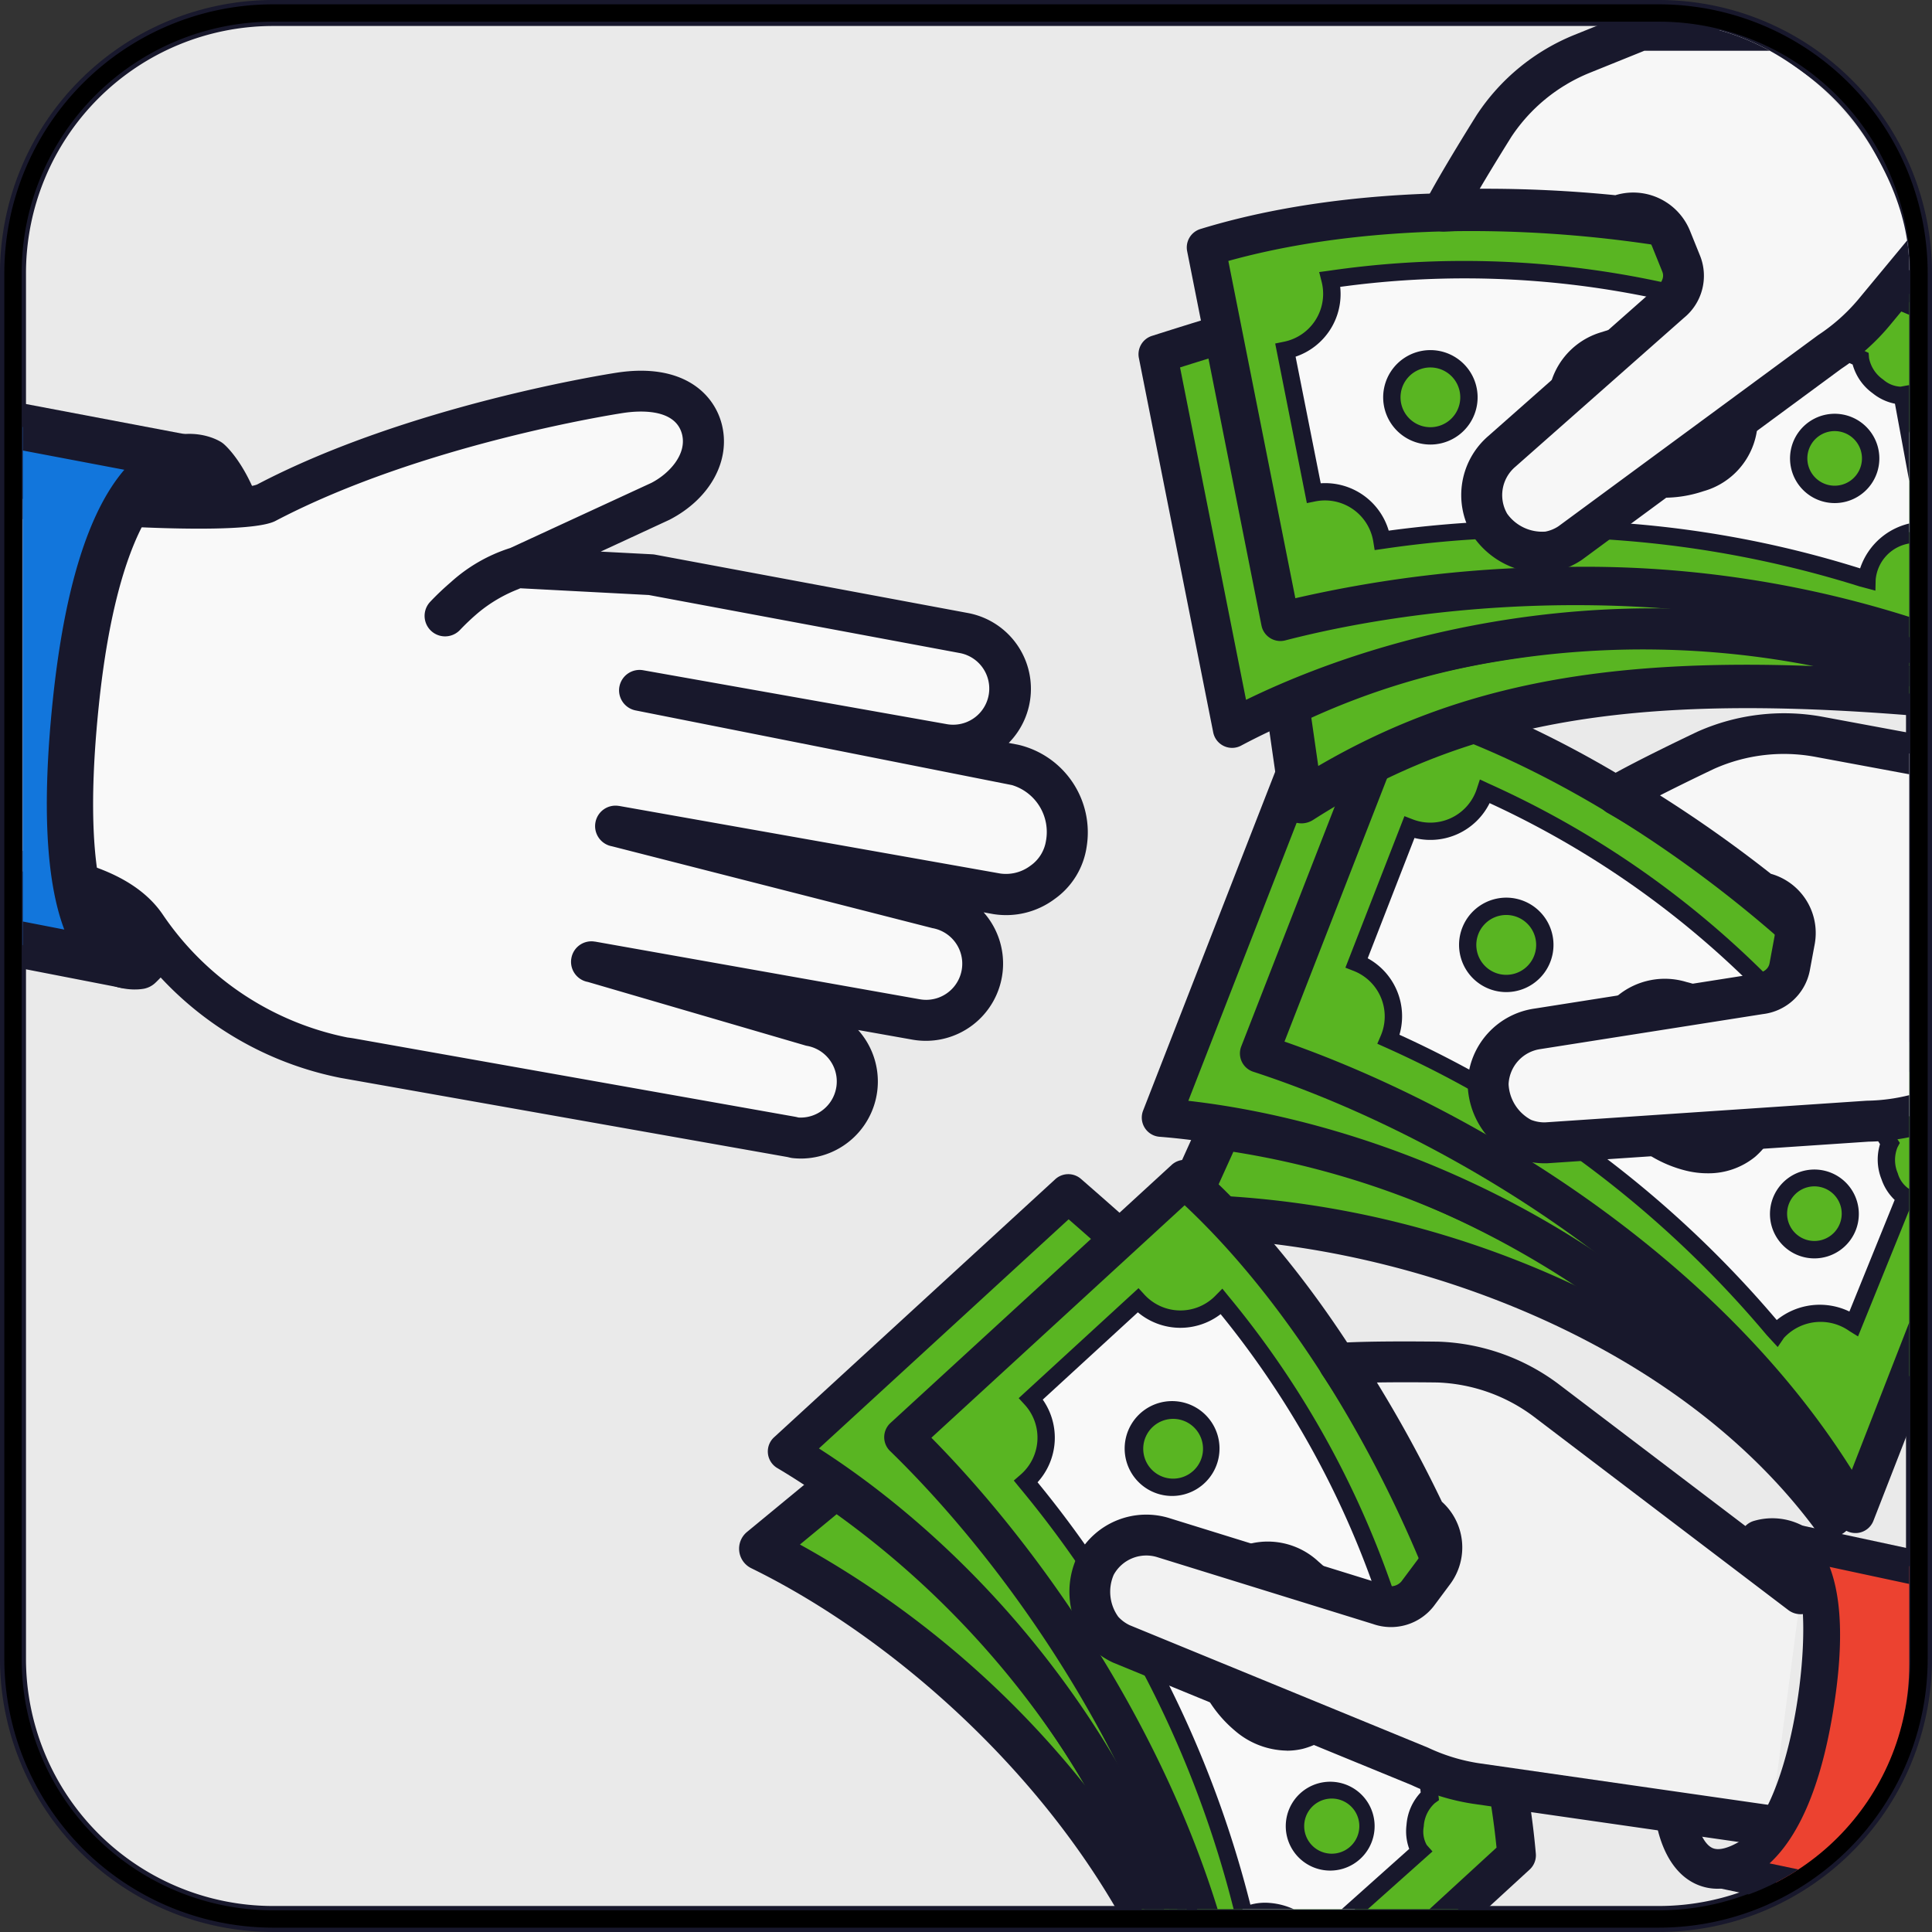 <svg xmlns="http://www.w3.org/2000/svg" xmlns:xlink="http://www.w3.org/1999/xlink" width="111.501" height="111.5" viewBox="0 0 111.501 111.5">
  <rect x="0" y="0" width="111.501" height="111.5" fill="#333333" stroke="none"/>
  <defs>
    <clipPath id="clip-path">
      <rect id="Rectangle_1519" data-name="Rectangle 1519" width="108.872" height="108.872" rx="14.113" transform="translate(16.569 1.19)" fill="none"/>
    </clipPath>
  </defs>
  <g id="icon-buyer-rep" transform="translate(-15.254 0.125)">
    <path id="Path_72700" data-name="Path 72700" d="M31,.625h80a15,15,0,0,1,15,15v80a15,15,0,0,1-15,15H31a15,15,0,0,1-15-15v-80a15,15,0,0,1,15-15" fill="#eaeaea"/>
    <path id="Path_72701" data-name="Path 72701" d="M111,111.25H31A15.643,15.643,0,0,1,15.379,95.625v-80A15.642,15.642,0,0,1,31,0h80A15.643,15.643,0,0,1,126.63,15.625v80A15.644,15.644,0,0,1,111,111.25M31,1.25A14.392,14.392,0,0,0,16.629,15.625v80A14.391,14.391,0,0,0,31,110h80A14.391,14.391,0,0,0,125.38,95.625v-80A14.392,14.392,0,0,0,111,1.25Z" stroke="#18182c" stroke-width="0.25"/>
    <g id="Group_1888" data-name="Group 1888">
      <g id="Group_1887" data-name="Group 1887" clip-path="url(#clip-path)">
        <path id="Path_72702" data-name="Path 72702" d="M85.683,64.966,83.372,70.08c12.029-.019,28.665,5.281,37.584,17.224,0,0-10.29-18.734-35.273-22.338" fill="#59b522"/>
        <path id="Path_72703" data-name="Path 72703" d="M120.956,88.556a1.248,1.248,0,0,1-1-.5c-8.583-11.494-24.931-16.721-36.518-16.721a.222.222,0,0,1-.063,0,1.253,1.253,0,0,1-1.14-1.768l2.311-5.113a1.253,1.253,0,0,1,1.32-.724c25.31,3.651,35.758,22.187,36.191,22.974a1.253,1.253,0,0,1-1.1,1.855ZM85.294,68.866a55.147,55.147,0,0,1,21,5.261,49.583,49.583,0,0,0-19.859-7.779Z" fill="#18182c"/>
        <path id="Path_72704" data-name="Path 72704" d="M94.075,44.887c-1.316-.368-2.593-.712-3.817-1.037l-8,20.523A52.8,52.8,0,0,1,117.94,83.3" fill="#59b522"/>
        <path id="Path_72705" data-name="Path 72705" d="M117.075,83.993c-9.948-12.424-25.017-17.737-34.9-18.512a1.111,1.111,0,0,1-1.022-1.194,1.123,1.123,0,0,1,.073-.318l8-20.523a1.109,1.109,0,0,1,1.322-.672c1.228.327,2.51.672,3.83,1.042l-.6,2.143q-1.455-.408-2.842-.778l-7.1,18.225c10.7,1.217,25.066,6.813,34.98,19.2Z" fill="#18182c"/>
        <path id="Path_72706" data-name="Path 72706" d="M122.335,87.239C115.108,74.2,100.092,64.625,87.926,60.67l8-20.523c12.038,3.319,27.071,14.425,34.4,26.577Z" fill="#59b522"/>
        <path id="Path_72707" data-name="Path 72707" d="M122.334,88.351a1.111,1.111,0,0,1-.972-.573c-7.517-13.565-22.9-22.511-33.78-26.05a1.112,1.112,0,0,1-.714-1.4c.007-.021.014-.041.022-.061l8-20.523a1.111,1.111,0,0,1,1.332-.668c12.8,3.529,27.877,15.169,35.061,27.075a1.107,1.107,0,0,1,.084.978l-7.993,20.515a1.112,1.112,0,0,1-.961.706c-.029,0-.054,0-.079,0M89.386,59.988c10.63,3.706,24.855,12.149,32.742,24.715l6.962-17.872c-6.846-11.013-20.567-21.69-32.5-25.335Z" fill="#18182c"/>
        <path id="Path_72708" data-name="Path 72708" d="M117.791,76.813a3.378,3.378,0,0,1,4.453-.545l2.972-7.333a2.613,2.613,0,0,1-.9-3.075l-.152-.238a53.279,53.279,0,0,0-23.206-20.071,3.317,3.317,0,0,1-4.178,2.136c-.064-.02-.128-.043-.191-.068l-3.044,7.815a3.323,3.323,0,0,1,1.9,4.3c-.016.041-.033.082-.05.122a62.232,62.232,0,0,1,22.2,16.738Z" fill="#f9f9f9"/>
        <path id="Path_72709" data-name="Path 72709" d="M117.85,77.616l-.628-.683A61.584,61.584,0,0,0,95.188,60.312l-.446-.2.193-.449a2.821,2.821,0,0,0-1.46-3.714c-.036-.016-.072-.031-.109-.045l-.465-.182,3.407-8.745.466.181a2.821,2.821,0,0,0,3.655-1.6c.021-.054.04-.109.058-.164l.175-.533.509.236a53.982,53.982,0,0,1,23.421,20.26l.306.48-.137.258a1.953,1.953,0,0,0,.019,1.494,1.6,1.6,0,0,0,.624.883l.463.188-3.381,8.343-.5-.31a2.877,2.877,0,0,0-3.779.4ZM96.02,59.593a62.539,62.539,0,0,1,21.775,16.465,3.934,3.934,0,0,1,4.193-.491l2.612-6.442a2.967,2.967,0,0,1-.76-1.194,3.054,3.054,0,0,1-.085-2.025l-.01-.015a52.892,52.892,0,0,0-22.522-19.666,3.814,3.814,0,0,1-4.335,2.012l-2.7,6.943a3.814,3.814,0,0,1,1.832,4.413" fill="#18182c"/>
        <path id="Path_72710" data-name="Path 72710" d="M102.185,52.181a2.225,2.225,0,1,1-2.225,2.225,2.225,2.225,0,0,1,2.225-2.225" fill="#59b522"/>
        <path id="Path_72711" data-name="Path 72711" d="M102.189,57.131a2.725,2.725,0,1,1,1.092-.23,2.725,2.725,0,0,1-1.092.23m-.007-4.45a1.727,1.727,0,1,0,1.582,1.032A1.726,1.726,0,0,0,102.182,52.681Z" fill="#18182c"/>
        <path id="Path_72712" data-name="Path 72712" d="M119.969,67.84a2.078,2.078,0,1,1-2.078,2.078,2.078,2.078,0,0,1,2.078-2.078" fill="#59b522"/>
        <path id="Path_72713" data-name="Path 72713" d="M119.969,72.5a2.564,2.564,0,1,1,2.386-1.628,2.568,2.568,0,0,1-2.386,1.628m0-4.157a1.576,1.576,0,1,0,.573.108,1.578,1.578,0,0,0-.573-.108Z" fill="#18182c"/>
        <path id="Path_72714" data-name="Path 72714" d="M117.077,62.946a6.3,6.3,0,0,0-4.728-5.425,3.29,3.29,0,0,0-4.277,3.52,6.3,6.3,0,0,0,4.728,5.425,3.29,3.29,0,0,0,4.277-3.52" fill="#f9f9f9"/>
        <path id="Path_72715" data-name="Path 72715" d="M113.8,67.589a5.218,5.218,0,0,1-1.238-.151,7.26,7.26,0,0,1-5.489-6.347,4.285,4.285,0,0,1,5.514-4.541,7.255,7.255,0,0,1,5.488,6.346,4.48,4.48,0,0,1-1.533,3.746,4.257,4.257,0,0,1-2.742.947M111.338,58.4a2.246,2.246,0,0,0-1.457.491,2.48,2.48,0,0,0-.81,2.1,5.341,5.341,0,0,0,3.965,4.5A2.3,2.3,0,0,0,116.077,63a5.338,5.338,0,0,0-3.965-4.5,3.261,3.261,0,0,0-.774-.1" fill="#18182c"/>
        <path id="Path_72716" data-name="Path 72716" d="M137.242,61.182l-10.866,2.863a11.711,11.711,0,0,1-3.307.535l-18.627,1.251a3.316,3.316,0,0,1-1.246-.224,3.6,3.6,0,0,1-2.06-3.22,3.312,3.312,0,0,1,2.845-3.136l12.814-2.02a1.962,1.962,0,0,0,1.745-1.556l.284-1.531a2.352,2.352,0,0,0-1.871-2.75l-.021,0a64.019,64.019,0,0,0-8.32-5.642c1.663-.963,5.106-2.589,5.106-2.589a11.084,11.084,0,0,1,6.518-.768l17.006,3.157Z" fill="#f7f7f7"/>
        <path id="Path_72717" data-name="Path 72717" d="M104.421,67.011a4.494,4.494,0,0,1-1.65-.3,4.8,4.8,0,0,1-2.815-4.383,4.5,4.5,0,0,1,3.866-4.246l12.79-2.012c.442-.077.707-.282.767-.6l.284-1.53a1.17,1.17,0,0,0-.924-1.373l-.022,0a1.184,1.184,0,0,1-.521-.239,63.366,63.366,0,0,0-8.121-5.513,1.181,1.181,0,0,1-.054-2.074c1.686-.977,5.05-2.568,5.192-2.636a12.284,12.284,0,0,1,7.239-.861l17,3.157a1.181,1.181,0,0,1,.966,1.162v15.63a1.182,1.182,0,0,1-.881,1.143L126.677,65.19a12.762,12.762,0,0,1-3.587.573l-18.568,1.249ZM117.46,50.305a3.55,3.55,0,0,1,2.526,4.059L119.7,55.9a3.129,3.129,0,0,1-2.7,2.5l-12.833,2.019a2.141,2.141,0,0,0-1.848,2.03,2.469,2.469,0,0,0,1.3,2.057,2.147,2.147,0,0,0,.8.145L122.987,63.4a10.686,10.686,0,0,0,3.033-.483l10.037-2.646V46.531l-16.039-2.977a9.882,9.882,0,0,0-5.825.686s-1.614.763-3.136,1.539a75.584,75.584,0,0,1,6.4,4.526" fill="#18182c"/>
        <path id="Path_72718" data-name="Path 72718" d="M63.49,85.686l-4.33,3.569c10.8,5.289,23.4,17.382,26.136,32.034,0,0-.558-20.619-21.806-35.6" fill="#59b522"/>
        <path id="Path_72719" data-name="Path 72719" d="M85.295,122.542a1.252,1.252,0,0,1-1.229-1.023C81.426,107.393,69.02,95.475,58.61,90.38a1.253,1.253,0,0,1-.247-2.09l4.33-3.57a1.252,1.252,0,0,1,1.518-.058c21.514,15.173,22.314,35.726,22.337,36.593a1.251,1.251,0,0,1-1.119,1.279,1.189,1.189,0,0,1-.134.008M61.421,89.014a55.163,55.163,0,0,1,16.5,13.956A52.017,52.017,0,0,0,63.538,87.265Z" fill="#18182c"/>
        <path id="Path_72720" data-name="Path 72720" d="M79.876,71.365c-1.018-.91-2.013-1.783-2.968-2.614L60.681,83.644A52.8,52.8,0,0,1,84.36,116.365" fill="#59b522"/>
        <path id="Path_72721" data-name="Path 72721" d="M83.274,116.606C79.824,101.068,68.642,89.654,60.113,84.6a1.111,1.111,0,0,1-.184-1.777L76.156,67.931a1.115,1.115,0,0,1,1.483-.019c.958.834,1.956,1.71,2.978,2.624l-1.482,1.659q-1.126-1.008-2.208-1.951L62.517,83.469c9.064,5.809,19.491,17.168,22.929,32.655Z" fill="#18182c"/>
        <path id="Path_72722" data-name="Path 72722" d="M86.562,121.839c-.734-14.893-9.99-30.1-19.165-39.021L83.624,67.925c9.342,8.288,17.936,24.885,19.159,39.027Z" fill="#59b522"/>
        <path id="Path_72723" data-name="Path 72723" d="M86.562,122.951a1.111,1.111,0,0,1-1.112-1.057c-.763-15.491-10.62-30.3-18.829-38.278a1.111,1.111,0,0,1-.023-1.571c.015-.016.031-.031.047-.046L82.872,67.106a1.111,1.111,0,0,1,1.49-.013C94.3,75.907,102.693,93,103.891,106.856a1.118,1.118,0,0,1-.357.916l-16.22,14.887a1.113,1.113,0,0,1-.752.292m-17.555-40.1c7.907,8.014,16.951,21.865,18.488,36.622l14.128-12.967c-1.287-12.9-8.894-28.537-18-37.072Z" fill="#18182c"/>
        <path id="Path_72724" data-name="Path 72724" d="M87.082,110.478a3.377,3.377,0,0,1,4.237,1.474l5.9-5.27a2.61,2.61,0,0,1,.551-3.155l-.032-.282A53.283,53.283,0,0,0,85.762,75a3.319,3.319,0,0,1-4.693.075c-.049-.047-.1-.1-.141-.145L74.75,80.6a3.325,3.325,0,0,1-.194,4.7c-.033.03-.065.059-.1.087A62.224,62.224,0,0,1,87,110.193Z" fill="#f9f9f9"/>
        <path id="Path_72725" data-name="Path 72725" d="M91.212,112.719l-.315-.5a2.877,2.877,0,0,0-3.569-1.306l-.548.31-.261-.888A61.568,61.568,0,0,0,74.072,85.7l-.309-.378L74.134,85a2.825,2.825,0,0,0,.325-3.981l-.075-.084-.338-.369,6.915-6.347.338.369a2.82,2.82,0,0,0,3.983.179c.042-.039.084-.079.124-.121l.393-.4.354.436A53.991,53.991,0,0,1,98.237,103.2l.065.566-.237.171a1.95,1.95,0,0,0-.642,1.35,1.585,1.585,0,0,0,.171,1.067l.333.373Zm-2.926-3.033a4.1,4.1,0,0,1,3.113,1.525l5.185-4.631a2.951,2.951,0,0,1-.155-1.4,3.042,3.042,0,0,1,.815-1.855v-.018A52.882,52.882,0,0,0,85.7,75.718a3.814,3.814,0,0,1-4.777-.106l-5.489,5.039a3.821,3.821,0,0,1-.3,4.771A62.536,62.536,0,0,1,87.417,109.8,3.227,3.227,0,0,1,88.286,109.686Z" fill="#18182c"/>
        <path id="Path_72726" data-name="Path 72726" d="M82.957,81.261a2.225,2.225,0,1,1-2.225,2.225,2.225,2.225,0,0,1,2.225-2.225" fill="#59b522"/>
        <path id="Path_72727" data-name="Path 72727" d="M82.957,86.21H82.84a2.737,2.737,0,1,1,.117,0m-.074-1a1.725,1.725,0,1,0-1.648-1.8,1.725,1.725,0,0,0,1.648,1.8h0" fill="#18182c"/>
        <path id="Path_72728" data-name="Path 72728" d="M92.078,103.172A2.078,2.078,0,1,1,90,105.25a2.078,2.078,0,0,1,2.078-2.078" fill="#59b522"/>
        <path id="Path_72729" data-name="Path 72729" d="M92.079,107.831h-.112a2.564,2.564,0,1,1,.112,0Zm0-4.156a1.591,1.591,0,1,0,.069,0Z" fill="#18182c"/>
        <path id="Path_72730" data-name="Path 72730" d="M92.557,97.717a6.3,6.3,0,0,0-1.851-6.954,3.29,3.29,0,0,0-5.391,1.273,6.3,6.3,0,0,0,1.85,6.954,3.292,3.292,0,0,0,5.392-1.273" fill="#f9f9f9"/>
        <path id="Path_72731" data-name="Path 72731" d="M89.518,100.908a4.7,4.7,0,0,1-2.994-1.151A7.257,7.257,0,0,1,84.4,91.641,4.286,4.286,0,0,1,91.348,90a7.26,7.26,0,0,1,2.128,8.116,4.483,4.483,0,0,1-3.029,2.687,3.979,3.979,0,0,1-.929.109M88.363,90.844a2.038,2.038,0,0,0-.473.055,2.482,2.482,0,0,0-1.657,1.533,5.341,5.341,0,0,0,1.574,5.791,2.3,2.3,0,0,0,3.832-.9,5.344,5.344,0,0,0-1.574-5.791,2.684,2.684,0,0,0-1.7-.688" fill="#18182c"/>
        <path id="Path_72732" data-name="Path 72732" d="M117.421,105.249l-17-2.445a11.684,11.684,0,0,1-3.2-.978L79.945,94.731a3.3,3.3,0,0,1-1.02-.751,3.6,3.6,0,0,1-.428-3.8,3.311,3.311,0,0,1,3.935-1.56l12.39,3.842a1.964,1.964,0,0,0,2.253-.627L98,90.587a2.351,2.351,0,0,0-.467-3.293l-.017-.013a64,64,0,0,0-4.979-8.733c1.918-.132,5.725-.073,5.725-.073a11.1,11.1,0,0,1,6.188,2.186l14.733,11.192" fill="#f2f2f2"/>
        <path id="Path_72733" data-name="Path 72733" d="M117.423,106.431a1.2,1.2,0,0,1-.17-.012l-17-2.445a12.91,12.91,0,0,1-3.539-1.079L79.5,95.831a4.532,4.532,0,0,1-1.438-1.042,4.809,4.809,0,0,1-.593-5.176,4.5,4.5,0,0,1,5.343-2.1l12.365,3.834a.809.809,0,0,0,.954-.2l.932-1.249a1.169,1.169,0,0,0-.224-1.639l-.018-.014a1.175,1.175,0,0,1-.363-.443A63.378,63.378,0,0,0,91.6,79.268a1.183,1.183,0,0,1,.865-1.887c1.945-.133,5.666-.077,5.824-.075a12.253,12.253,0,0,1,6.876,2.419l14.742,11.2a1.182,1.182,0,0,1-1.43,1.882l-14.738-11.2a9.864,9.864,0,0,0-5.52-1.945c-.016,0-1.789-.027-3.5,0a74.932,74.932,0,0,1,3.75,6.882,3.549,3.549,0,0,1,.477,4.756l-.93,1.249A3.127,3.127,0,0,1,94.49,93.6L82.083,89.756a2.144,2.144,0,0,0-2.555,1.007,2.468,2.468,0,0,0,.265,2.421,2.133,2.133,0,0,0,.654.484l17.216,7.067a10.676,10.676,0,0,0,2.935.9l16.991,2.443a1.182,1.182,0,0,1-.166,2.351Z" fill="#18182c"/>
        <path id="Path_72734" data-name="Path 72734" d="M131.316,40.463c-19.8-2.183-30.817-.8-40.951,5.678l-.8-5.555s17.889-10.029,41.751-.123" fill="#59b522"/>
        <path id="Path_72735" data-name="Path 72735" d="M90.364,47.393a1.254,1.254,0,0,1-1.239-1.074l-.8-5.554a1.256,1.256,0,0,1,.627-1.271c.752-.421,18.7-10.212,42.843-.187a1.252,1.252,0,0,1-.617,2.4c-19.879-2.192-30.381-.755-40.14,5.487a1.258,1.258,0,0,1-.674.2m.57-6.093.4,2.781c7.708-4.494,16.011-6.246,28.583-5.766a51.062,51.062,0,0,0-18.1-.29A42.521,42.521,0,0,0,90.934,41.3Z" fill="#18182c"/>
        <path id="Path_72736" data-name="Path 72736" d="M85.849,19.144c-1.307.4-2.57.793-3.776,1.177l4.289,21.6A52.785,52.785,0,0,1,126.623,38.7" fill="#59b522"/>
        <path id="Path_72737" data-name="Path 72737" d="M86.362,43.037a1.111,1.111,0,0,1-1.091-.9l-4.289-21.6a1.111,1.111,0,0,1,.754-1.277c1.21-.385,2.478-.783,3.79-1.181l.646,2.129q-1.446.439-2.814.872l3.808,19.185c9.674-4.723,24.8-7.728,39.816-2.616l-.717,2.106c-15.069-5.129-30.631-1.509-39.381,3.151a1.107,1.107,0,0,1-.522.131" fill="#18182c"/>
        <path id="Path_72738" data-name="Path 72738" d="M126.027,36.849c-12.093-4.218-26.421-3.8-36.883-1.091l-4.289-21.6c11.295-3.476,28.6-2.512,41.2,2.945" fill="#59b522"/>
        <path id="Path_72739" data-name="Path 72739" d="M126.05,38.025c-12.553-4.539-27.07-3.661-36.624-1.19a1.113,1.113,0,0,1-1.355-.8c0-.02-.01-.041-.014-.061l-4.289-21.6a1.112,1.112,0,0,1,.763-1.281c11.8-3.626,29.028-2.4,41.4,2.75l.114,2.466c-11.655-5.184-28.255-6.61-39.9-3.374L90.012,34.4a71.477,71.477,0,0,1,16.143-1.813,61.928,61.928,0,0,1,19.908,3.09v2.567" fill="#18182c"/>
        <path id="Path_72740" data-name="Path 72740" d="M123.009,33.318a3.377,3.377,0,0,1,3.461-2.854l-1.434-7.781a2.611,2.611,0,0,1-2.41-2.11l-.257-.12A53.3,53.3,0,0,0,92.013,16a3.319,3.319,0,0,1-2.376,4.048c-.065.017-.131.032-.2.045l1.634,8.226a3.321,3.321,0,0,1,3.91,2.6q.013.066.024.132a62.254,62.254,0,0,1,27.714,2.184Z" fill="#f9f9f9"/>
        <path id="Path_72741" data-name="Path 72741" d="M123.489,33.963l-.9-.239a61.581,61.581,0,0,0-27.516-2.171l-.484.068-.078-.483a2.824,2.824,0,0,0-3.231-2.347c-.038.006-.076.012-.113.02l-.491.1L88.849,19.7l.49-.1a2.82,2.82,0,0,0,2.224-3.312c-.011-.056-.024-.112-.038-.168l-.138-.544.555-.075a54.005,54.005,0,0,1,30.639,4.5l.517.24.022.291a1.954,1.954,0,0,0,.82,1.25,1.621,1.621,0,0,0,1,.409l.492-.091.943,4.685-.25,4.443a2.328,2.328,0,0,0-2.621,2.105Zm-19.221-4.058a60.255,60.255,0,0,1,18.339,2.773,3.936,3.936,0,0,1,3.271-2.667l-1.261-6.837a2.953,2.953,0,0,1-1.282-.6,3.051,3.051,0,0,1-1.16-1.662l-.016-.007A52.91,52.91,0,0,0,92.6,16.431a3.811,3.811,0,0,1-2.574,4.028l1.451,7.308A3.823,3.823,0,0,1,95.4,30.5a67.12,67.12,0,0,1,8.87-.6" fill="#18182c"/>
        <path id="Path_72742" data-name="Path 72742" d="M97.805,20.587a2.225,2.225,0,1,1-2.225,2.225,2.225,2.225,0,0,1,2.225-2.225" fill="#59b522"/>
        <path id="Path_72743" data-name="Path 72743" d="M97.8,25.531a2.725,2.725,0,1,1,2.271-1.21,2.725,2.725,0,0,1-2.271,1.21m.008-4.449a1.724,1.724,0,1,0,.955.29,1.724,1.724,0,0,0-.955-.29Z" fill="#18182c"/>
        <path id="Path_72744" data-name="Path 72744" d="M121.138,24.255a2.078,2.078,0,1,1-2.078,2.078,2.078,2.078,0,0,1,2.078-2.078" fill="#59b522"/>
        <path id="Path_72745" data-name="Path 72745" d="M121.133,28.909a2.577,2.577,0,1,1,2.148-1.144,2.577,2.577,0,0,1-2.148,1.144m.008-4.155a1.576,1.576,0,1,0,.872.266,1.585,1.585,0,0,0-.872-.266" fill="#18182c"/>
        <path id="Path_72746" data-name="Path 72746" d="M114.952,22.008a6.3,6.3,0,0,0-6.9-2.034,3.291,3.291,0,0,0-1.715,5.268,6.3,6.3,0,0,0,6.9,2.033,3.29,3.29,0,0,0,1.715-5.267" fill="#f9f9f9"/>
        <path id="Path_72747" data-name="Path 72747" d="M111.258,28.6a7.082,7.082,0,0,1-5.738-2.775,4.285,4.285,0,0,1,2.208-6.793,7.251,7.251,0,0,1,8.04,2.4,4.285,4.285,0,0,1-2.208,6.793,7.15,7.15,0,0,1-2.3.375m-1.267-7.933a5.033,5.033,0,0,0-1.619.258,2.3,2.3,0,0,0-1.221,3.742,5.338,5.338,0,0,0,5.764,1.666,2.3,2.3,0,0,0,1.222-3.742,5.167,5.167,0,0,0-4.146-1.924" fill="#18182c"/>
        <path id="Path_72748" data-name="Path 72748" d="M125.856,14.955l-2.471,2.981a11.69,11.69,0,0,1-2.5,2.229L105.849,31.231a3.278,3.278,0,0,1-1.171.481A3.6,3.6,0,0,1,101.21,30.1a3.312,3.312,0,0,1,.713-4.174l9.722-8.587a1.96,1.96,0,0,0,.635-2.251l-.583-1.443a2.352,2.352,0,0,0-3.056-1.313l-.02.008a64.224,64.224,0,0,0-10.048-.286c.884-1.706,2.914-4.928,2.914-4.928a11.1,11.1,0,0,1,5.083-4.151l3.355-1.355h6.8s9.131,4.059,9.131,13.331" fill="#f7f7f7"/>
        <path id="Path_72749" data-name="Path 72749" d="M126.182,16.406l-1.893,2.284a12.8,12.8,0,0,1-2.759,2.46L106.55,32.184a4.513,4.513,0,0,1-1.638.687,3.5,3.5,0,0,1-.7.068,4.879,4.879,0,0,1-4.029-2.251,4.5,4.5,0,0,1,.977-5.659l9.7-8.57c.508-.464.369-.81.323-.924l-.583-1.442a1.17,1.17,0,0,0-1.516-.661l-.022.008a1.15,1.15,0,0,1-.568.08,63.392,63.392,0,0,0-9.81-.285,1.182,1.182,0,0,1-1.162-1.72c.9-1.73,2.879-4.88,2.963-5.013a12.236,12.236,0,0,1,5.64-4.617L109.481.53a1.179,1.179,0,0,1,.442-.086h2.059s5.166.683,6.935,2.36h-8.763l-3.142,1.269a9.869,9.869,0,0,0-4.541,3.71c0,.005-.951,1.511-1.818,2.985a75.488,75.488,0,0,1,7.827.373,3.554,3.554,0,0,1,1.035-.154h0a3.54,3.54,0,0,1,3.278,2.221l.583,1.443a3.129,3.129,0,0,1-.935,3.566l-9.736,8.6a2.145,2.145,0,0,0-.468,2.706,2.485,2.485,0,0,0,2.207,1.032,2.079,2.079,0,0,0,.753-.308l14.987-11.033a10.69,10.69,0,0,0,2.3-2.039l3.278-3.956a15.017,15.017,0,0,1,.423,3.187" fill="#18182c"/>
        <path id="Path_72750" data-name="Path 72750" d="M114.4,108.879a3,3,0,0,1-1.39-.329c-1.857-.951-2.188-3.539-2.22-3.831a1.145,1.145,0,0,1,2.276-.247c.061.531.384,1.737.99,2.044.415.209,1.036-.05,1.485-.3,2.963-1.678,4.356-11.393,3.567-14.736a2.4,2.4,0,0,0-.894-1.532,1.5,1.5,0,0,0-1.065-.111,1.151,1.151,0,0,1-1.429-.744,1.134,1.134,0,0,1,.714-1.429,3.767,3.767,0,0,1,2.875.275,4.382,4.382,0,0,1,2.026,3.016c.856,3.633-.378,14.823-4.667,17.252a4.594,4.594,0,0,1-2.268.672" fill="#18182c"/>
        <path id="Path_72751" data-name="Path 72751" d="M126.064,90.4l-8.119-1.739s3.763.26,2.065,10.117-5.977,8.961-5.977,8.961l4.468.939c9.413-5.583,7.563-18.278,7.563-18.278" fill="#ec4230"/>
        <path id="Path_72752" data-name="Path 72752" d="M117.139,109.413l-3.31-.7.384-1.963c.037.008,3.346.388,4.815-8.143.958-5.559.089-7.676-.513-8.443a1.616,1.616,0,0,0-.58-.484l-.2-.042.278-1.975a1.945,1.945,0,0,1,.393.073l7.659,1.646v2.041l-5.218-1.118c.751,1.952.8,4.848.147,8.642-.694,4.053-1.913,6.9-3.615,8.469l2.379.5Z" fill="#18182c"/>
        <path id="Path_72753" data-name="Path 72753" d="M24.372,54.149a7.046,7.046,0,0,0-4.746-3.362c.693,5.462,3.671,4.839,3.671,4.839s4.571-4.082,6.172-14.94S27.3,26.514,27.3,26.514s-2.447-1.381-4.56,2.315a43.732,43.732,0,0,0,5.933.313" fill="#18182c"/>
        <path id="Path_72754" data-name="Path 72754" d="M23.029,56.981a3.791,3.791,0,0,1-2.208-.723c-1.349-.96-2.2-2.744-2.522-5.3a1.338,1.338,0,0,1,1.647-1.466,9.185,9.185,0,0,1,4.44,2.466,31.317,31.317,0,0,0,3.761-11.464,23.684,23.684,0,0,0-.274-10.007,44.049,44.049,0,0,1-5.31-.331,1.336,1.336,0,0,1-1.152-1.5,1.354,1.354,0,0,1,.165-.49c2.193-3.837,5.132-3.52,6.378-2.815a1.307,1.307,0,0,1,.225.159c.442.388,4.269,4.119,2.612,15.371-1.652,11.209-6.4,15.561-6.6,15.742a1.337,1.337,0,0,1-.616.311,2.855,2.855,0,0,1-.546.045m-1.429-3.9a2.061,2.061,0,0,0,1.14,1.19l.072-.081a5.492,5.492,0,0,0-1.212-1.1Zm3.928-25.345c.392.022.765.038,1.106.049-.047-.064-.089-.117-.123-.159a1.392,1.392,0,0,0-.983.114Z" fill="#18182c"/>
        <path id="Path_72755" data-name="Path 72755" d="M10,27.757c-2.407,2.575-.868,18.35-1.487,21.84,4.163.407,12.567-.079,15.152,3.72a18.116,18.116,0,0,0,11.408,7.6c.144.022.288.039.432.065l25.4,4.509c.072.013.142.033.213.05a3.265,3.265,0,0,0,.925-6.46L49.675,55.443l18.452,3.276a3.266,3.266,0,1,0,1.142-6.432l-18.2-4.675,21.7,3.853a3.545,3.545,0,0,0,4.02-2.881,4.009,4.009,0,0,0-2.924-4.548l-21.41-4.255,17.278,3.068a3.267,3.267,0,0,0,1.142-6.433L52.841,33.05l-7.775-.408a10.308,10.308,0,0,0-4.124,2.79,9.287,9.287,0,0,1,4.192-2.811l8.206-3.788c1.645-.846,2.866-2.5,2.414-4.2-.444-1.672-2.179-2.462-4.723-2.074-.15.023-11.686,1.767-20.418,6.344C28.871,29.842,12.5,28.565,10,27.757" fill="#f9f9f9"/>
        <path id="Path_72756" data-name="Path 72756" d="M61.475,66.737a4.294,4.294,0,0,1-.481-.026,1.228,1.228,0,0,1-.135-.023l-.16-.038L34.9,62.081a19.27,19.27,0,0,1-12.207-8.1c-1.753-2.577-7.336-2.839-11.413-3.03-1.05-.05-2.042-.1-2.877-.178a1.179,1.179,0,0,1-1.061-1.286c0-.032.007-.064.013-.1a53.819,53.819,0,0,0,.1-6.708c-.128-8.019-.083-13.842,1.685-15.733a1.184,1.184,0,0,1,1.226-.318c2.464.8,17.915,1.919,19.722,1.211,8.734-4.58,20.277-6.382,20.764-6.456,3.734-.572,5.571,1.144,6.048,2.938.56,2.106-.652,4.338-3.014,5.554L49.921,31.71l2.984.156a1.186,1.186,0,0,1,.156.019L71.1,35.251a4.45,4.45,0,0,1,2.372,7.5l.632.126a5.193,5.193,0,0,1,3.863,5.869,4.486,4.486,0,0,1-1.856,3.019,4.673,4.673,0,0,1-3.54.863l-.549-.1a4.458,4.458,0,0,1-4.094,7.351l-3.149-.559a4.447,4.447,0,0,1-3.3,7.418ZM9.812,48.511c.5.029,1.028.054,1.578.08,4.574.215,10.838.509,13.255,4.061a16.892,16.892,0,0,0,10.667,7.1l.083.01c.107.015.215.031.322.05l25.4,4.509c.078.014.15.031.22.049a2.086,2.086,0,0,0,.506-4.133.889.889,0,0,1-.126-.03l-12.531-3.66a1.182,1.182,0,0,1-.976-1.161,1.107,1.107,0,0,1,.019-.207,1.173,1.173,0,0,1,1.352-.961l.017,0,.29.051,18.45,3.277a2.085,2.085,0,1,0,.731-4.106L50.574,48.717a1.183,1.183,0,0,1-.975-1.162,1.2,1.2,0,0,1,.018-.207,1.175,1.175,0,0,1,1.355-.96l.015,0,21.994,3.9a2.348,2.348,0,0,0,1.738-.447,2.155,2.155,0,0,0,.9-1.433,2.826,2.826,0,0,0-1.961-3.223l-21.7-4.305a1.185,1.185,0,0,1-.976-1.162A1.107,1.107,0,0,1,51,39.514a1.183,1.183,0,0,1,1.369-.958l17.568,3.119a2.086,2.086,0,0,0,.729-4.107L52.7,34.215l-7.417-.389-.122.054a8.354,8.354,0,0,0-2.323,1.371,13.505,13.505,0,0,0-1.043.987A1.181,1.181,0,1,1,40.088,34.6l.023-.025a15.871,15.871,0,0,1,1.161-1.1,9.28,9.28,0,0,1,3.415-1.968l.023-.008,8.135-3.755c1.043-.538,2.074-1.668,1.766-2.824-.4-1.5-2.511-1.347-3.4-1.21-.475.072-11.638,1.815-20.046,6.222-2.035,1.1-16.328-.045-20.609-.85-.92,2.288-.8,9.5-.738,13.551.04,2.411.073,4.444-.006,5.873" fill="#18182c"/>
        <path id="Path_72757" data-name="Path 72757" d="M26.268,26.358l-18.08-3.43a3.267,3.267,0,0,0-2.3.959C1.66,27.37.668,43.457,1.749,48.463c.491,2.27,1.388,3.184,2.222,3.5l18.538,3.606s-4.444-.044-2.882-15.112,6.641-14.1,6.641-14.1" fill="#1276dc"/>
        <path id="Path_72758" data-name="Path 72758" d="M22.507,56.91a2.237,2.237,0,0,1-.527-.077L3.714,53.28a1.358,1.358,0,0,1-.226-.065C1.982,52.634.956,51.13.441,48.745-.7,43.457.222,26.822,5.041,22.856A4.527,4.527,0,0,1,8.317,21.6a.66.66,0,0,1,.125.017L26.52,25.044a1.337,1.337,0,0,1-.434,2.637h-.03c-1.087,0-4,2.285-5.1,12.919C19.733,52.407,22.3,54.076,22.624,54.234l.141.028a1.336,1.336,0,0,1-.255,2.648ZM4.365,50.684l14.6,2.839c-1.061-2.8-1.287-7.224-.668-13.2.668-6.448,2.056-10.922,4.132-13.336L8.024,24.255a2.244,2.244,0,0,0-1.284.662c-3.527,2.9-4.789,18.144-3.682,23.262A3.678,3.678,0,0,0,4.365,50.684Z" fill="#18182c"/>
      </g>
    </g>
  </g>
</svg>
